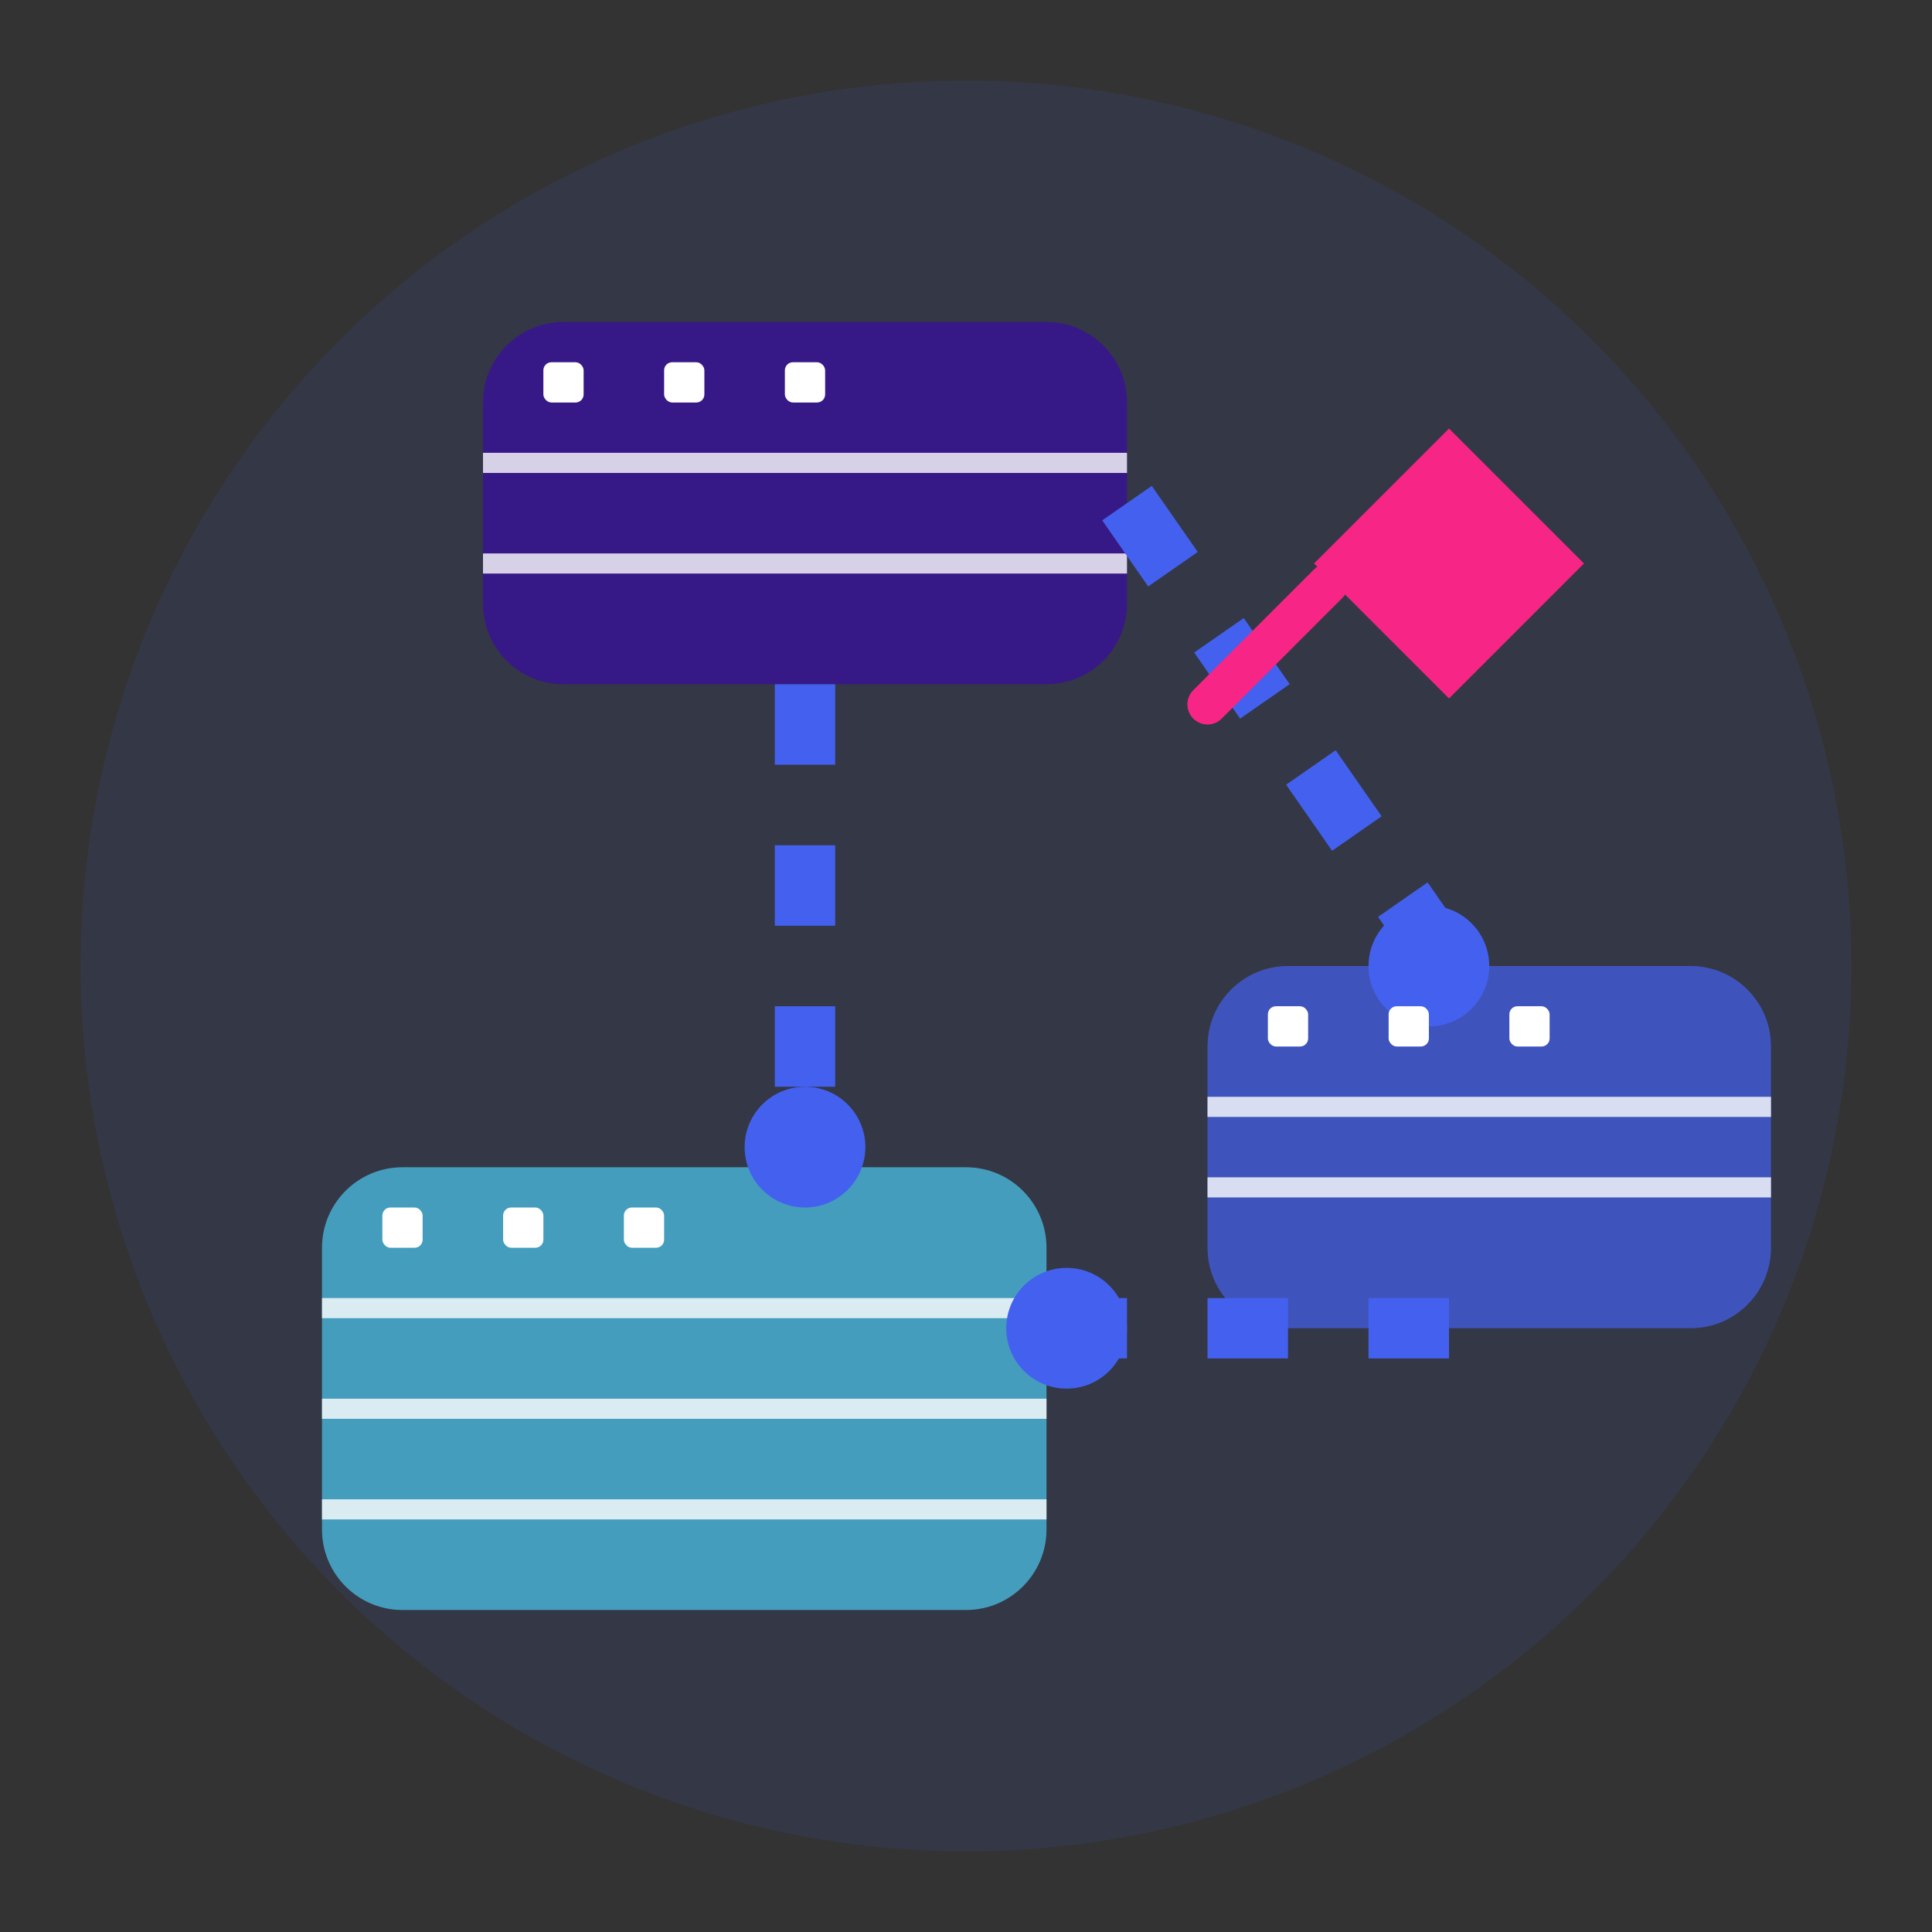 <?xml version="1.0" encoding="UTF-8"?>
<svg width="48" height="48" viewBox="0 0 48 48" fill="none" xmlns="http://www.w3.org/2000/svg">
  <rect x="0" y="0" width="48" height="48" fill="#333333" stroke="none"/>
  <!-- 背景圆形 -->
  <circle cx="24" cy="24" r="22" fill="#4361EE" opacity="0.1"/>
  
  <!-- 数据库符号 - 上部表格 -->
  <path d="M12 10C12 8.895 12.895 8 14 8H26C27.105 8 28 8.895 28 10V15C28 16.105 27.105 17 26 17H14C12.895 17 12 16.105 12 15V10Z" fill="#3A0CA3" fill-opacity="0.7"/>
  
  <!-- 表格中的行 -->
  <line x1="12" y1="11.5" x2="28" y2="11.5" stroke="white" stroke-width="0.5" opacity="0.8"/>
  <line x1="12" y1="14" x2="28" y2="14" stroke="white" stroke-width="0.5" opacity="0.8"/>
  
  <!-- 第二个数据库表格 -->
  <path d="M30 26C30 24.895 30.895 24 32 24H42C43.105 24 44 24.895 44 26V31C44 32.105 43.105 33 42 33H32C30.895 33 30 32.105 30 31V26Z" fill="#4361EE" fill-opacity="0.7"/>
  
  <!-- 表格中的行 -->
  <line x1="30" y1="27.5" x2="44" y2="27.5" stroke="white" stroke-width="0.5" opacity="0.8"/>
  <line x1="30" y1="29.5" x2="44" y2="29.5" stroke="white" stroke-width="0.5" opacity="0.8"/>
  
  <!-- 第三个数据库表格 -->
  <path d="M8 31C8 29.895 8.895 29 10 29H24C25.105 29 26 29.895 26 31V38C26 39.105 25.105 40 24 40H10C8.895 40 8 39.105 8 38V31Z" fill="#4CC9F0" fill-opacity="0.7"/>
  
  <!-- 表格中的行 -->
  <line x1="8" y1="32.5" x2="26" y2="32.5" stroke="white" stroke-width="0.5" opacity="0.8"/>
  <line x1="8" y1="35" x2="26" y2="35" stroke="white" stroke-width="0.5" opacity="0.8"/>
  <line x1="8" y1="37.5" x2="26" y2="37.5" stroke="white" stroke-width="0.5" opacity="0.8"/>
  
  <!-- 表格连接线 - 关系 -->
  <line x1="28" y1="12.5" x2="36" y2="24" stroke="#4361EE" stroke-width="1.5" stroke-dasharray="2 2"/>
  <circle cx="35.5" cy="24" r="1.5" fill="#4361EE"/>
  
  <line x1="20" y1="17" x2="20" y2="29" stroke="#4361EE" stroke-width="1.5" stroke-dasharray="2 2"/>
  <circle cx="20" cy="28.5" r="1.5" fill="#4361EE"/>
  
  <line x1="36" y1="33" x2="26" y2="33" stroke="#4361EE" stroke-width="1.5" stroke-dasharray="2 2"/>
  <circle cx="26.5" cy="33" r="1.5" fill="#4361EE"/>
  
  <!-- 编辑工具符号 -->
  <path d="M33 14L36 11L39 14L36 17L33 14Z" fill="#F72585" stroke="#F72585" stroke-width="0.5"/>
  <line x1="33" y1="14.5" x2="30" y2="17.5" stroke="#F72585" stroke-width="1" stroke-linecap="round"/>
  
  <!-- 表格中的列标识 -->
  <rect x="13.5" y="9" width="1" height="1" rx="0.2" fill="white"/>
  <rect x="16.5" y="9" width="1" height="1" rx="0.2" fill="white"/>
  <rect x="19.5" y="9" width="1" height="1" rx="0.2" fill="white"/>
  
  <rect x="31.5" y="25" width="1" height="1" rx="0.2" fill="white"/>
  <rect x="34.5" y="25" width="1" height="1" rx="0.2" fill="white"/>
  <rect x="37.5" y="25" width="1" height="1" rx="0.2" fill="white"/>
  
  <rect x="9.5" y="30" width="1" height="1" rx="0.2" fill="white"/>
  <rect x="12.5" y="30" width="1" height="1" rx="0.2" fill="white"/>
  <rect x="15.5" y="30" width="1" height="1" rx="0.2" fill="white"/>
</svg>